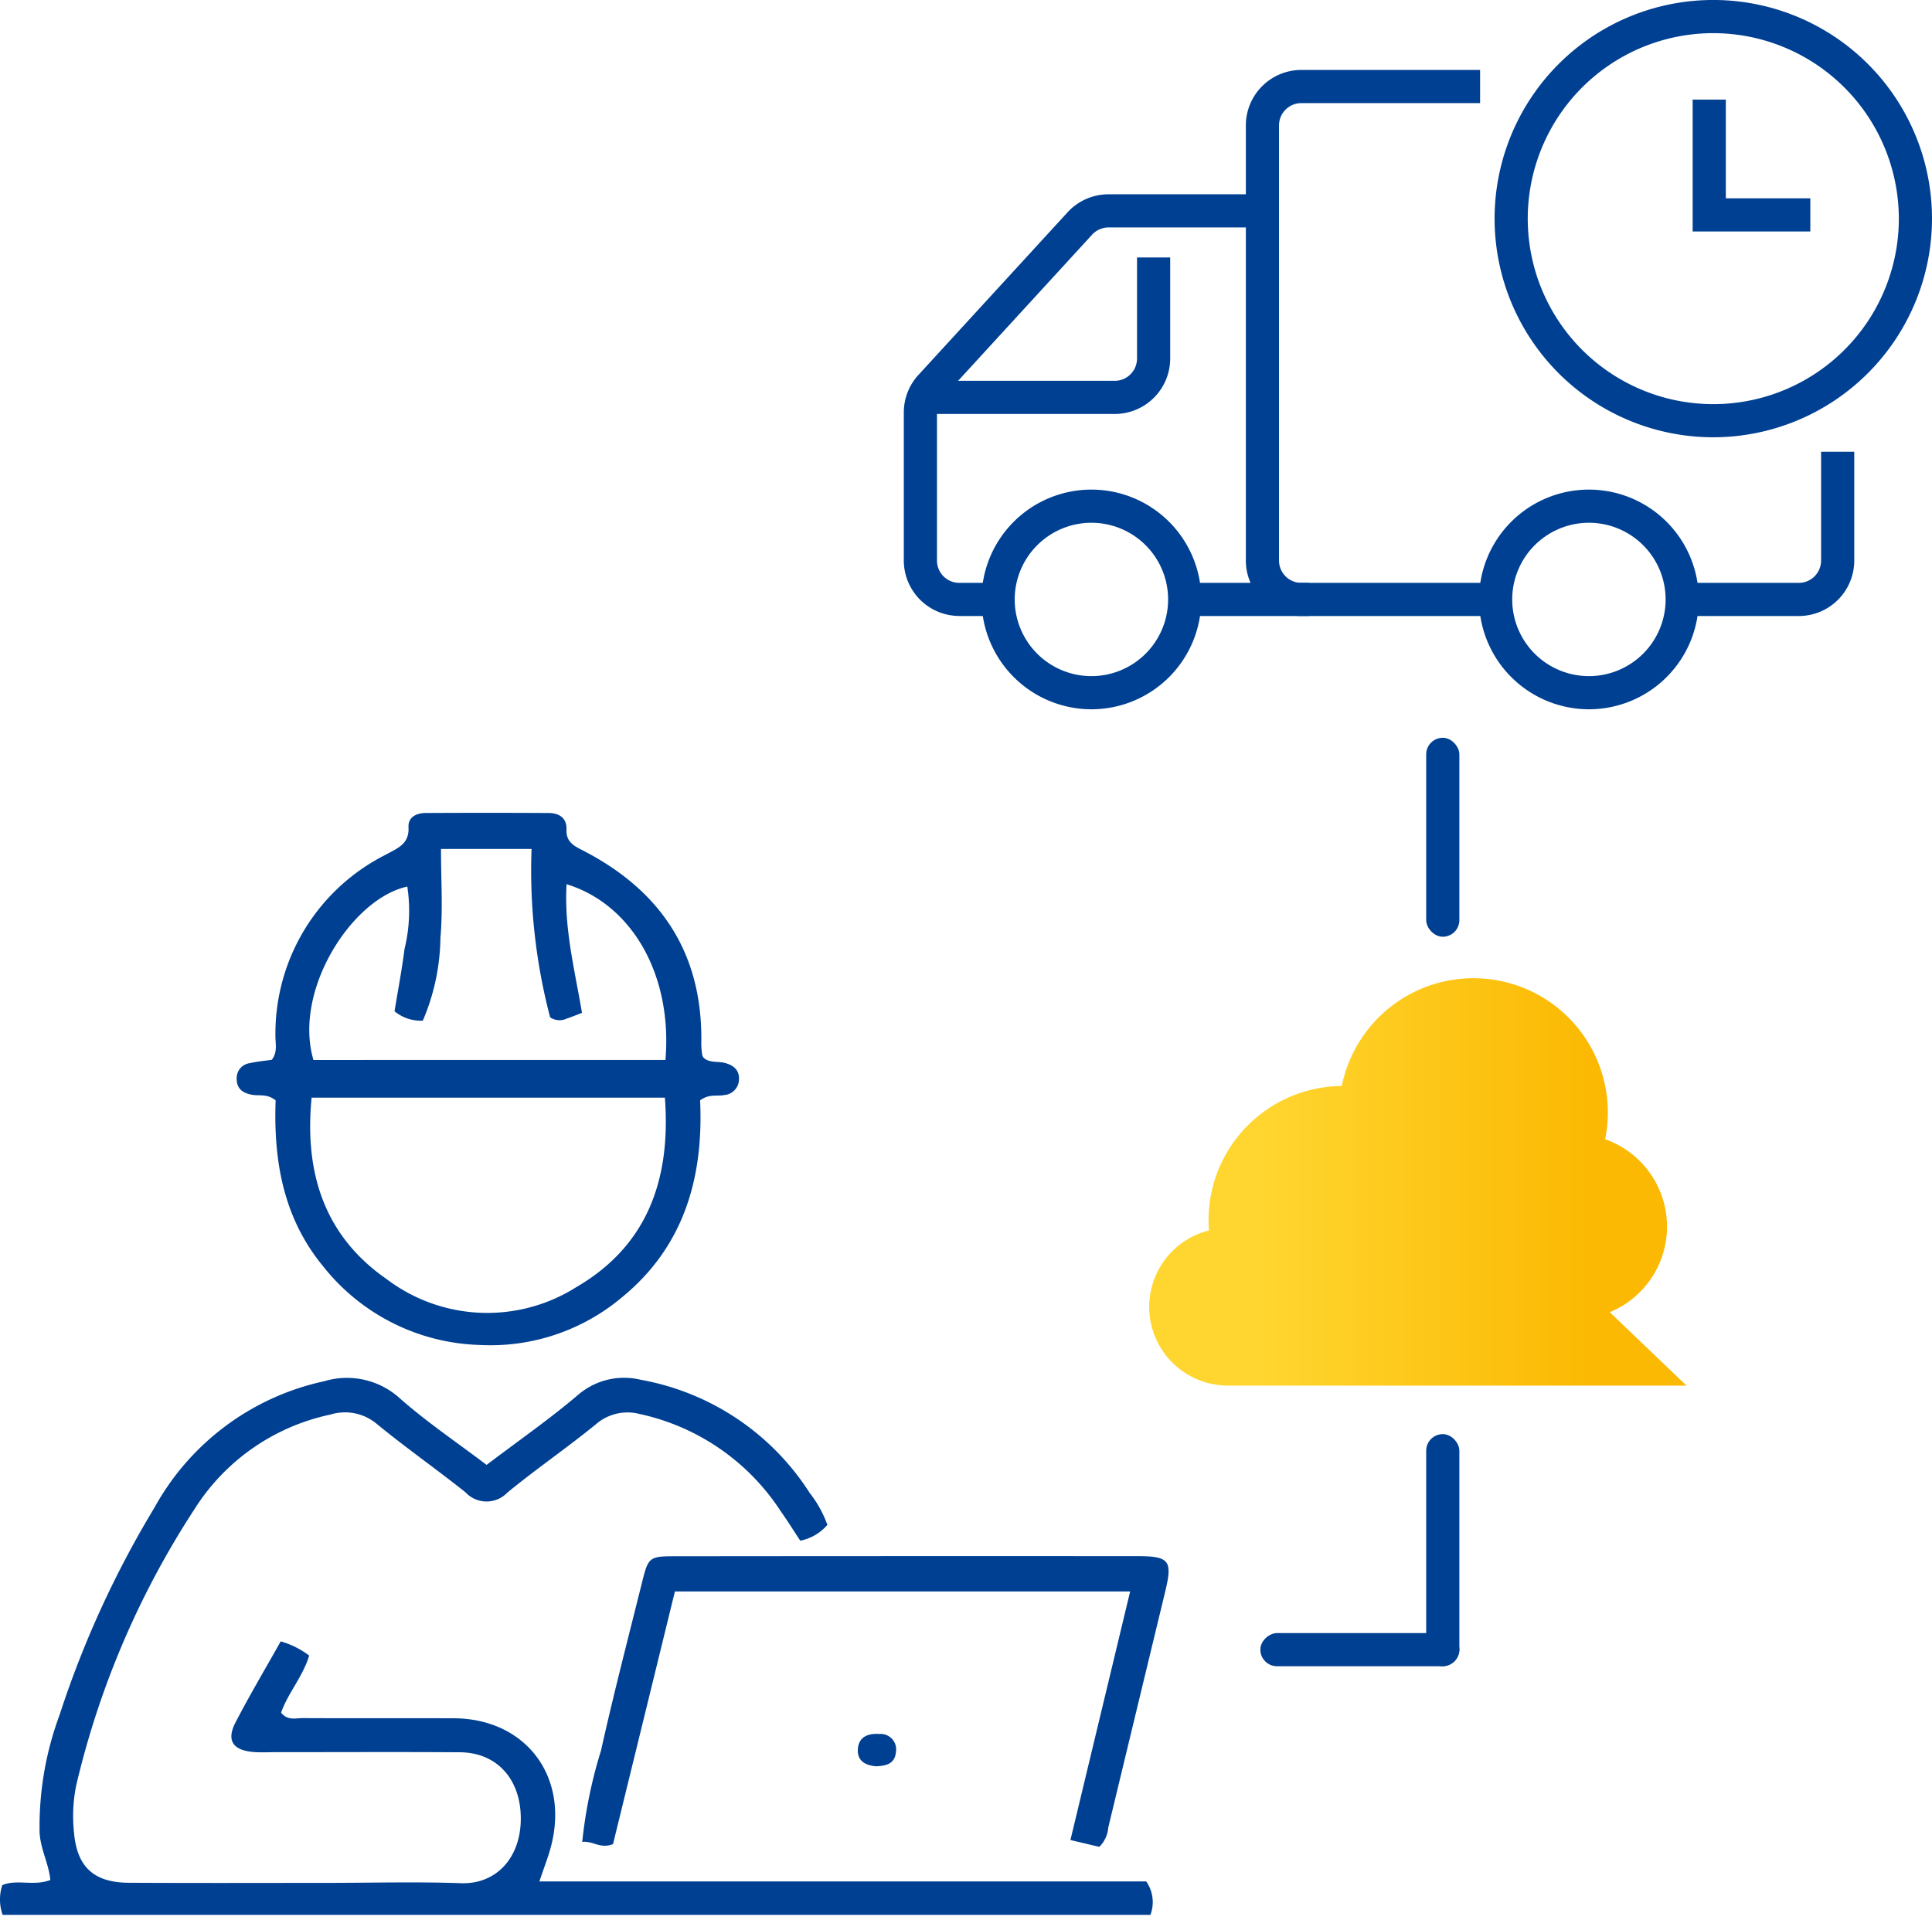 <svg xmlns="http://www.w3.org/2000/svg" xmlns:xlink="http://www.w3.org/1999/xlink" width="116.5" height="116" viewBox="0 0 116.5 116">
  <defs>
    <clipPath id="clip-path">
      <rect id="長方形_930" data-name="長方形 930" width="70.463" height="66.478" fill="none"/>
    </clipPath>
    <linearGradient id="linear-gradient" x1="0.817" y1="1" x2="0.207" y2="1" gradientUnits="objectBoundingBox">
      <stop offset="0" stop-color="#fbb903"/>
      <stop offset="1" stop-color="#ffd630"/>
    </linearGradient>
    <clipPath id="clip-path-2">
      <rect id="長方形_940" data-name="長方形 940" width="62" height="42.781" fill="none"/>
    </clipPath>
  </defs>
  <g id="img_kintone-eanbai" transform="translate(-577 -2076.5)">
    <rect id="長方形_550" data-name="長方形 550" width="116" height="116" transform="translate(577.5 2076.5)" fill="none"/>
    <g id="グループ_1285" data-name="グループ 1285" transform="translate(577 2125.521)">
      <g id="グループ_1284" data-name="グループ 1284" clip-path="url(#clip-path)">
        <path id="パス_7108" data-name="パス 7108" d="M16.926,266.649a5.238,5.238,0,0,1,1.717.856c-.382,1.284-1.285,2.264-1.693,3.446.4.495.886.325,1.3.327,3.034.016,6.067,0,9.1.01,4.335.012,6.985,3.494,5.876,7.729-.169.645-.419,1.268-.7,2.111H69.117a2.18,2.18,0,0,1,.253,2.02H.16a2.784,2.784,0,0,1-.024-1.794c.888-.379,1.88.079,2.9-.312-.09-.965-.591-1.853-.648-2.85a19.334,19.334,0,0,1,1.2-7.093A60.1,60.1,0,0,1,9.32,258.572a15.386,15.386,0,0,1,10.231-7.613,4.746,4.746,0,0,1,4.526,1c1.625,1.444,3.447,2.667,5.264,4.047,1.9-1.441,3.789-2.753,5.531-4.236a4.248,4.248,0,0,1,3.757-.9,15.3,15.3,0,0,1,10.2,6.833,6.877,6.877,0,0,1,1.063,1.92,2.906,2.906,0,0,1-1.636.954c-.384-.582-.762-1.188-1.173-1.77a13.57,13.57,0,0,0-8.513-5.872,2.9,2.9,0,0,0-2.642.625c-1.74,1.419-3.6,2.691-5.333,4.116a1.735,1.735,0,0,1-2.53-.021c-1.758-1.4-3.6-2.689-5.336-4.114a2.981,2.981,0,0,0-2.813-.569,12.82,12.82,0,0,0-8.212,5.74,52.278,52.278,0,0,0-7.11,16.632,9.313,9.313,0,0,0-.13,2.852c.18,2.057,1.2,3,3.284,3.013,3.989.022,7.978.008,11.966.007,2.7,0,5.4-.075,8.089.02,2.049.072,3.553-1.443,3.6-3.788.047-2.446-1.416-4.094-3.665-4.109-3.708-.025-7.416-.006-11.123-.006-.449,0-.9.027-1.348-.012-1.231-.107-1.624-.7-1.067-1.779.847-1.636,1.79-3.222,2.727-4.892" transform="translate(0 -216.67)" fill="#004092"/>
        <path id="パス_7109" data-name="パス 7109" d="M107.3,17.351c-.514-.414-.989-.263-1.42-.338-.561-.1-.938-.358-.935-.983a.91.91,0,0,1,.809-.928c.433-.1.881-.138,1.306-.2.372-.468.213-.992.222-1.479a12.073,12.073,0,0,1,6.668-10.9c.7-.391,1.41-.627,1.357-1.65-.031-.613.479-.855,1.037-.858q3.7-.019,7.4,0c.647,0,1.117.3,1.089.995s.371.951.913,1.226c4.787,2.435,7.331,6.264,7.215,11.725a4.592,4.592,0,0,0,.061.664.541.541,0,0,0,.082.157c.365.321.847.2,1.271.307.551.144.911.449.856,1.061a.958.958,0,0,1-.878.877c-.43.088-.9-.088-1.463.32.213,4.569-.92,8.782-4.712,11.881a12.318,12.318,0,0,1-8.572,2.874,12.5,12.5,0,0,1-9.459-4.76c-2.419-2.937-2.982-6.425-2.852-9.982m2.169-.176c-.441,4.531.76,8.33,4.523,10.945a10.05,10.05,0,0,0,11.425.493c4.3-2.5,5.725-6.5,5.355-11.438ZM130.8,14.911c.432-5.1-2-9.38-5.961-10.6-.162,2.659.5,5.2.929,7.76-.371.14-.625.251-.888.331a1.013,1.013,0,0,1-1.034-.064,34.922,34.922,0,0,1-1.119-10.155h-5.461c0,1.892.119,3.637-.034,5.358a13.122,13.122,0,0,1-1.062,5,2.489,2.489,0,0,1-1.706-.566c.215-1.316.448-2.525.6-3.744a9.7,9.7,0,0,0,.171-3.777c-3.342.717-6.9,6.273-5.659,10.459Z" transform="translate(-90.674 0)" fill="#004092"/>
        <path id="パス_7110" data-name="パス 7110" d="M291.232,331.847H263.78l-3.731,15.235c-.774.315-1.214-.21-1.857-.129a28.278,28.278,0,0,1,1.132-5.51c.754-3.389,1.629-6.751,2.468-10.121.387-1.557.431-1.6,2.044-1.6q13.889-.015,27.778-.007c2,0,2.184.26,1.726,2.16q-1.715,7.1-3.428,14.21a1.839,1.839,0,0,1-.54,1.166l-1.742-.412,3.6-14.99" transform="translate(-223.083 -284.877)" fill="#004092"/>
        <path id="パス_7111" data-name="パス 7111" d="M381.468,410.516c-.6-.057-1.1-.308-1.07-1,.035-.8.647-.993,1.308-.947a.934.934,0,0,1,.99,1.087c-.067.736-.615.84-1.228.863" transform="translate(-328.67 -353.004)" fill="#004092"/>
      </g>
    </g>
    <path id="パス_7124" data-name="パス 7124" d="M3036.747-1184.427a4.747,4.747,0,0,1-4.747-4.748,4.748,4.748,0,0,1,3.6-4.608q-.023-.3-.023-.615a8.1,8.1,0,0,1,8.036-8.1,8.1,8.1,0,0,1,7.941-6.5,8.1,8.1,0,0,1,8.1,8.1,8.13,8.13,0,0,1-.161,1.613,5.586,5.586,0,0,1,3.73,5.269,5.586,5.586,0,0,1-3.452,5.163l4.63,4.429h-27.656Z" transform="translate(-2385.702 3344.5)" fill="url(#linear-gradient)"/>
    <g id="グループ_1287" data-name="グループ 1287" transform="translate(631.5 2076.5)">
      <g id="グループ_1286" data-name="グループ 1286" transform="translate(0 0)" clip-path="url(#clip-path-2)">
        <path id="パス_7125" data-name="パス 7125" d="M4.688,37.156H11.72a3.347,3.347,0,0,0,3.343-3.344V27.25h-2v6.562a1.345,1.345,0,0,1-1.343,1.344H4.688Z" transform="translate(42.249 0)" fill="#004092"/>
        <path id="パス_7126" data-name="パス 7126" d="M29.656,37.156H41.375v-2H29.656a1.346,1.346,0,0,1-1.344-1.344V7.562a1.345,1.345,0,0,1,1.344-1.343H40.437v-2H29.656a3.348,3.348,0,0,0-3.344,3.344v26.25a3.348,3.348,0,0,0,3.344,3.344" transform="translate(-5.687 0)" fill="#004092"/>
        <path id="パス_7127" data-name="パス 7127" d="M20.688,42.781a6.625,6.625,0,1,0-6.625-6.625,6.632,6.632,0,0,0,6.625,6.625m0-11.25a4.625,4.625,0,1,1-4.625,4.625,4.63,4.63,0,0,1,4.625-4.625" transform="translate(20.624 0)" fill="#004092"/>
        <path id="パス_7128" data-name="パス 7128" d="M50.688,42.781a6.625,6.625,0,1,0-6.625-6.625,6.632,6.632,0,0,0,6.625,6.625m0-11.25a4.625,4.625,0,1,1-4.625,4.625,4.63,4.63,0,0,1,4.625-4.625" transform="translate(-39.376 0)" fill="#004092"/>
        <rect id="長方形_939" data-name="長方形 939" width="7.5" height="2" transform="translate(16.937 35.156)" fill="#004092"/>
        <path id="パス_7129" data-name="パス 7129" d="M43.719,37.156h2.344v-2H43.719a1.346,1.346,0,0,1-1.344-1.344V24.881a1.344,1.344,0,0,1,.354-.909l9-9.817a1.345,1.345,0,0,1,.99-.436H62v-2H52.719A3.346,3.346,0,0,0,50.254,12.8l-9,9.817a3.34,3.34,0,0,0-.879,2.26v8.931a3.348,3.348,0,0,0,3.344,3.344" transform="translate(-40.375 0)" fill="#004092"/>
        <path id="パス_7130" data-name="パス 7130" d="M45.937,24.969H57.656A3.348,3.348,0,0,0,61,21.625V15.531H59v6.094a1.346,1.346,0,0,1-1.344,1.344H45.937Z" transform="translate(-44.937 0)" fill="#004092"/>
        <g id="グループ_1288" data-name="グループ 1288" transform="translate(35.625)">
          <path id="パス_7131" data-name="パス 7131" d="M13.188,26.375A13.188,13.188,0,1,1,26.375,13.188,13.2,13.2,0,0,1,13.188,26.375M13.188,2A11.188,11.188,0,1,0,24.375,13.188,11.2,11.2,0,0,0,13.188,2" fill="#004092"/>
          <path id="パス_7132" data-name="パス 7132" d="M19.037,13.962H11.943V6.007h2v5.955h5.094Z" transform="translate(0)" fill="#004092"/>
        </g>
      </g>
    </g>
    <g id="グループ_1289" data-name="グループ 1289" transform="translate(-358 54)">
      <g id="グループ_1289-2" data-name="グループ 1289">
        <rect id="長方形_936" data-name="長方形 936" width="2" height="14" rx="1" transform="translate(1021 2109)" fill="#004092"/>
        <rect id="長方形_938" data-name="長方形 938" width="2" height="12" rx="1" transform="translate(1011 2123) rotate(-90)" fill="#004092"/>
      </g>
      <rect id="長方形_937" data-name="長方形 937" width="2" height="12" rx="1" transform="translate(1021 2067)" fill="#004092"/>
    </g>
  </g>
</svg>
